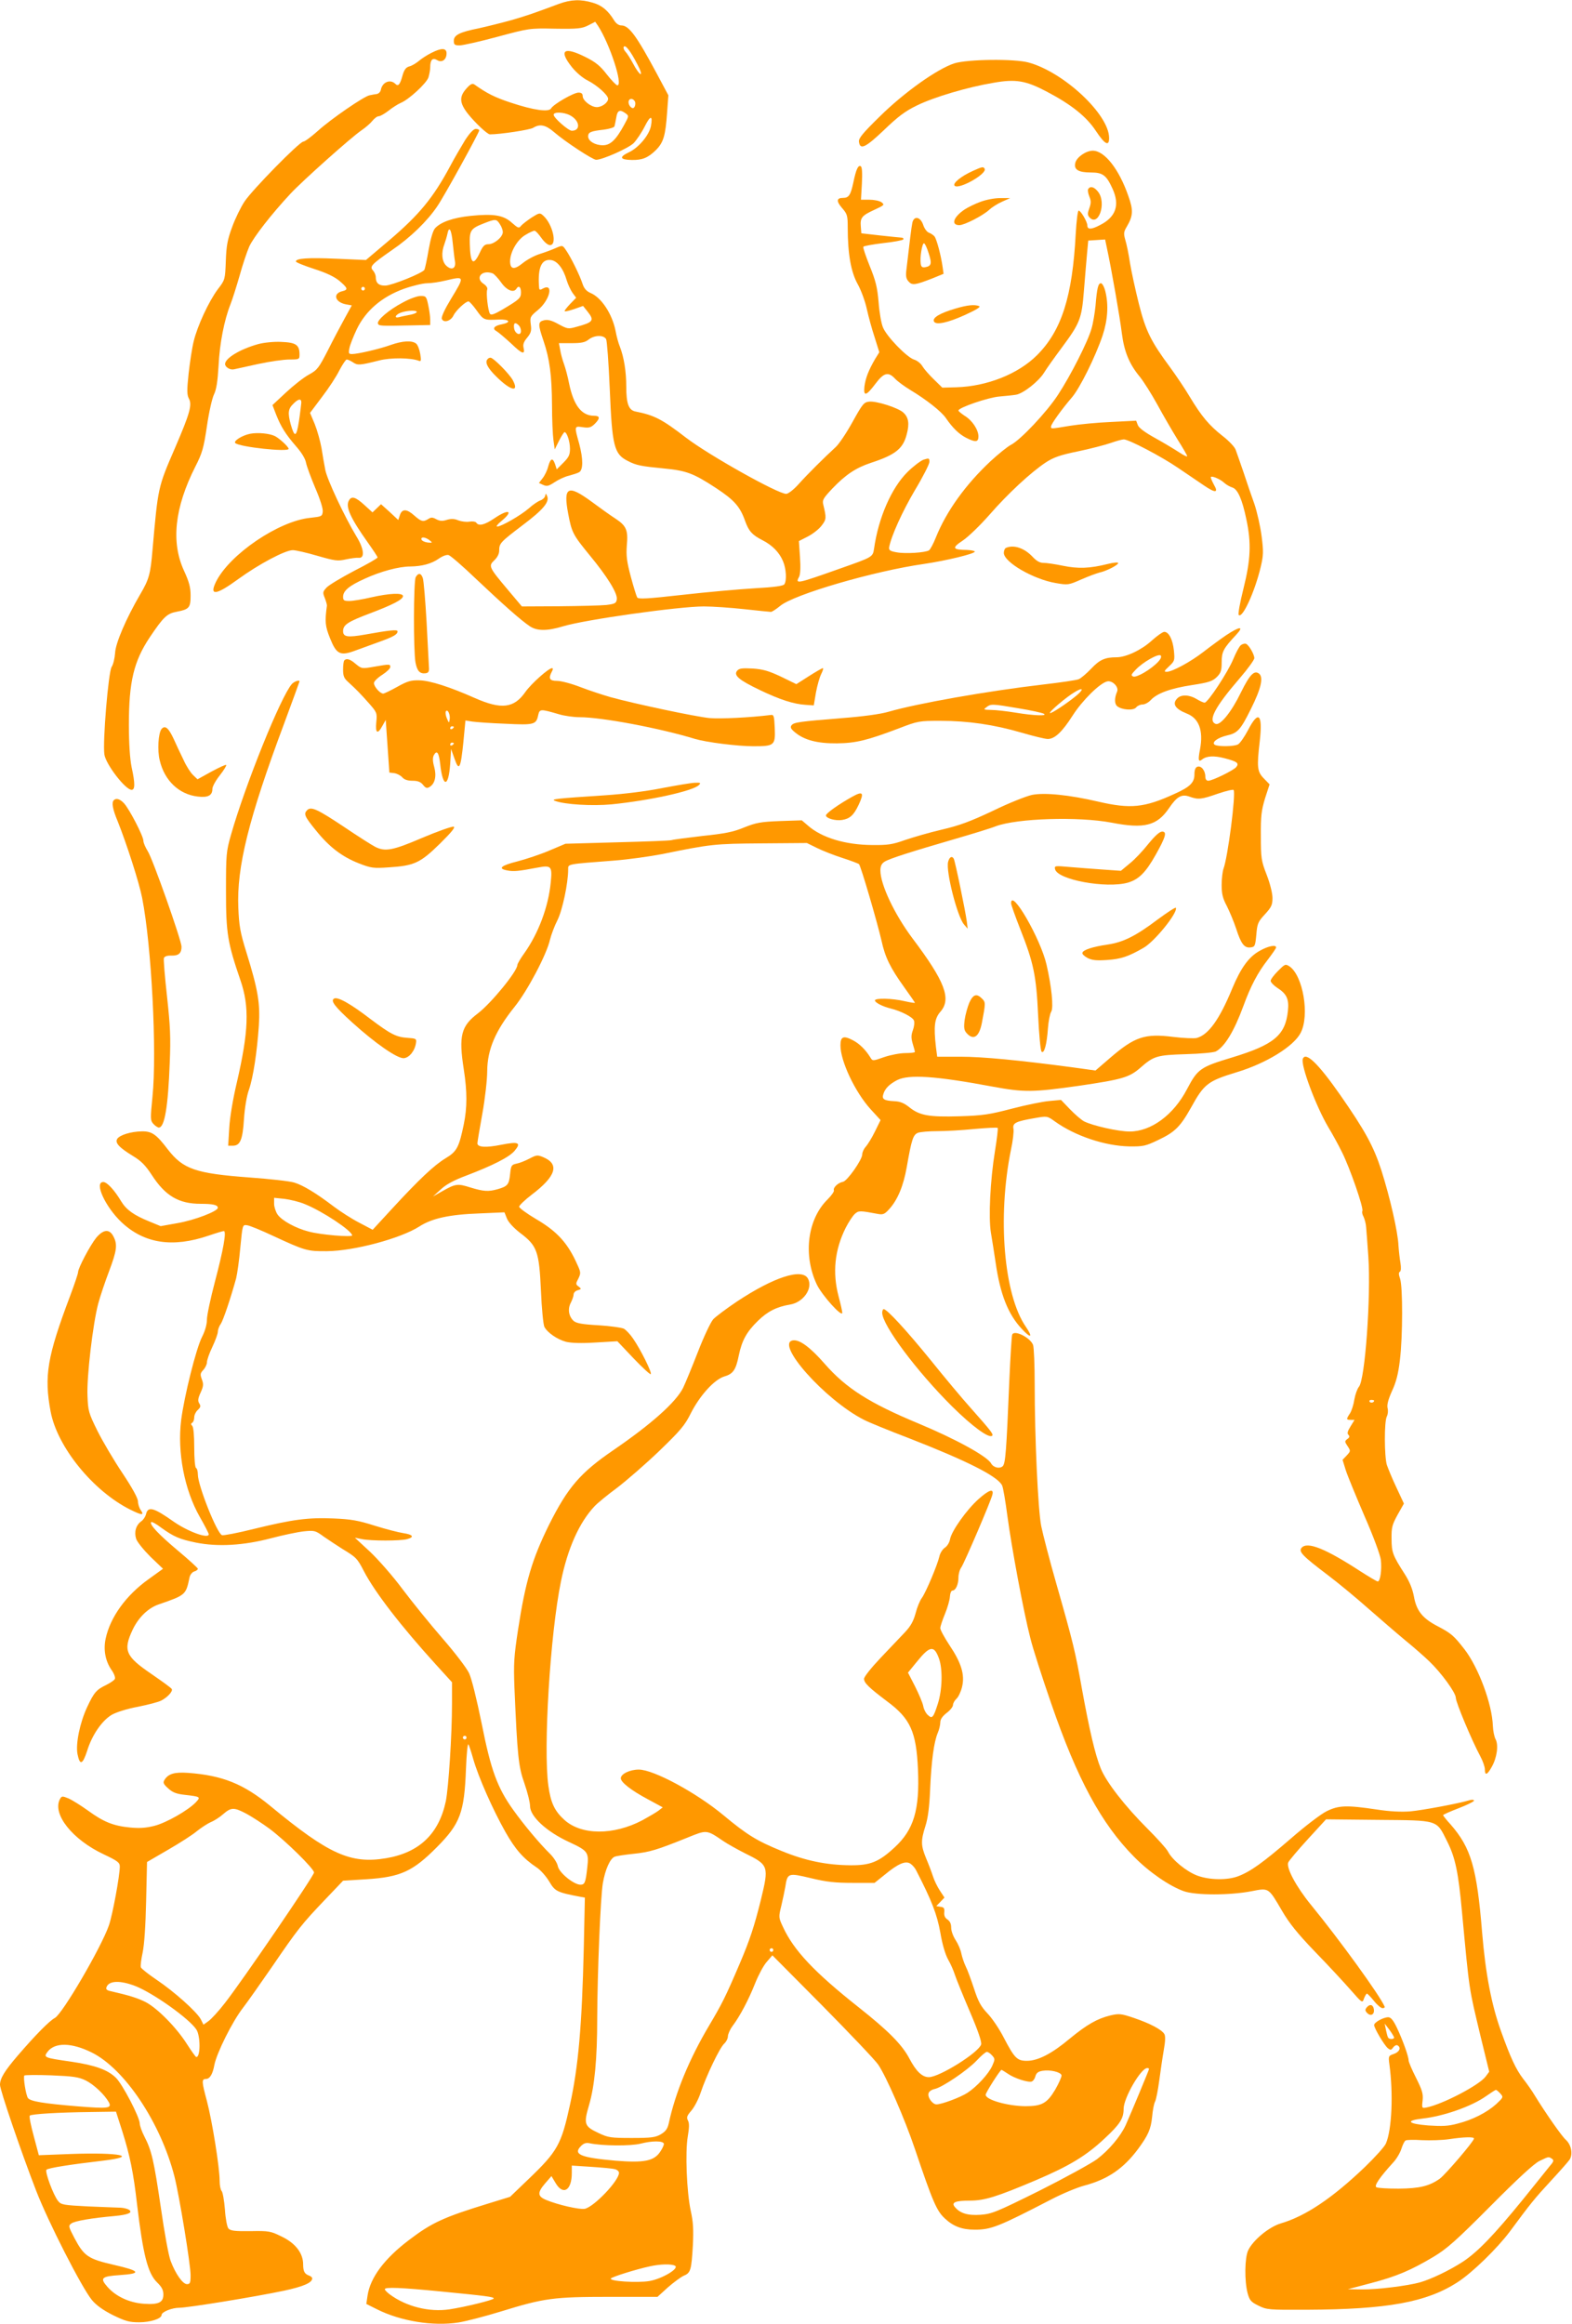 <?xml version="1.0" standalone="no"?>
<!DOCTYPE svg PUBLIC "-//W3C//DTD SVG 20010904//EN"
 "http://www.w3.org/TR/2001/REC-SVG-20010904/DTD/svg10.dtd">
<svg version="1.0" xmlns="http://www.w3.org/2000/svg"
 width="866pt" height="1280pt" viewBox="0 0 866 1280"
 preserveAspectRatio="xMidYMid meet">
<g transform="translate(0,1280) scale(0.1,-0.1)"
fill="#ff9800" stroke="none">
<path d="M3080 12779 c-142 -53 -171 -63 -263 -90 -54 -15 -135 -35 -180 -45
-105 -21 -137 -37 -137 -69 0 -21 5 -25 32 -25 17 0 111 21 207 47 175 47 177
48 319 45 126 -2 148 1 182 18 l39 20 16 -23 c64 -99 139 -327 106 -327 -6 0
-32 27 -58 60 -36 47 -62 68 -116 95 -121 61 -151 39 -77 -54 24 -30 60 -61
89 -75 52 -27 111 -80 111 -100 0 -21 -34 -46 -62 -46 -32 0 -78 36 -78 61 0
13 -7 19 -23 19 -27 0 -138 -64 -151 -87 -12 -22 -97 -10 -223 32 -88 29 -131
51 -200 100 -11 7 -22 2 -44 -23 -40 -45 -38 -79 9 -139 41 -51 107 -113 121
-113 57 0 221 25 238 36 37 23 69 17 117 -25 59 -51 211 -151 230 -151 35 0
179 64 207 92 16 17 44 58 61 92 31 62 45 62 34 2 -10 -51 -68 -120 -122 -145
-55 -26 -49 -41 17 -42 58 -1 89 12 133 55 41 42 52 78 61 206 l7 95 -64 120
c-111 207 -153 265 -195 265 -14 0 -29 10 -40 28 -33 54 -68 83 -117 97 -67
20 -120 18 -186 -6z m431 -333 c18 -34 25 -56 17 -54 -7 3 -25 28 -40 57 -15
28 -34 58 -43 67 -8 9 -12 20 -9 26 9 14 37 -22 75 -96z m-11 -216 c0 -11 -4
-21 -9 -24 -13 -8 -34 21 -27 39 7 20 36 8 36 -15z m-54 -54 c19 -14 19 -15
-6 -61 -46 -85 -77 -115 -119 -115 -43 0 -81 23 -81 49 0 23 15 29 87 37 30 4
56 12 58 18 2 6 6 28 10 49 6 40 20 46 51 23z m-306 -11 c54 -28 61 -85 10
-85 -19 0 -100 71 -100 88 0 17 56 15 90 -3z"/>
<path d="M2375 12508 c-22 -11 -53 -31 -68 -44 -16 -13 -39 -27 -53 -30 -17
-5 -27 -17 -36 -48 -14 -52 -24 -64 -40 -48 -28 28 -72 10 -80 -33 -2 -11 -12
-21 -23 -23 -11 -1 -29 -5 -40 -7 -32 -7 -211 -130 -283 -195 -37 -33 -73 -60
-81 -60 -21 0 -282 -266 -324 -330 -20 -30 -51 -93 -68 -140 -26 -70 -32 -103
-35 -188 -4 -102 -4 -103 -44 -155 -50 -67 -113 -203 -133 -287 -9 -36 -21
-116 -28 -178 -10 -93 -9 -118 2 -138 18 -34 5 -81 -76 -269 -96 -222 -94
-216 -125 -566 -11 -131 -19 -160 -68 -243 -77 -132 -136 -269 -138 -323 -2
-28 -10 -63 -19 -76 -18 -29 -50 -413 -40 -482 8 -55 116 -195 150 -195 19 0
20 34 0 125 -9 45 -15 128 -15 233 0 237 27 350 115 482 76 113 95 131 149
141 68 13 76 22 76 89 0 45 -8 75 -36 136 -73 158 -52 348 62 574 38 74 46
102 64 223 11 77 29 155 39 175 13 27 20 71 25 157 6 123 31 252 66 340 11 28
33 98 50 157 16 58 40 130 53 160 24 52 120 176 227 291 66 71 335 311 391
349 22 15 49 38 60 52 11 14 27 26 36 26 8 0 32 14 53 30 21 17 51 36 67 43
46 19 141 107 153 140 5 16 10 42 10 56 0 42 13 55 38 40 26 -16 52 2 52 37 0
31 -29 31 -85 2z"/>
<path d="M5257 12451 c-95 -31 -276 -160 -410 -292 -95 -93 -118 -121 -115
-140 6 -46 35 -33 137 64 77 74 116 104 182 136 96 47 279 101 422 125 124 22
179 12 296 -50 133 -70 216 -136 268 -215 50 -75 73 -87 73 -39 0 130 -251
364 -445 416 -78 21 -335 18 -408 -5z"/>
<path d="M2562 12028 c-21 -35 -59 -99 -82 -143 -94 -175 -170 -267 -334 -407
l-130 -110 -162 7 c-158 7 -224 2 -224 -15 0 -5 45 -23 100 -41 69 -22 112
-43 140 -66 47 -40 49 -49 15 -57 -53 -13 -40 -60 20 -72 l33 -6 -39 -71 c-22
-40 -64 -119 -93 -177 -50 -97 -58 -108 -104 -133 -28 -15 -84 -59 -126 -98
l-75 -70 20 -52 c27 -68 52 -108 110 -175 30 -34 51 -68 55 -91 4 -20 27 -82
51 -139 26 -60 43 -113 41 -130 -3 -26 -6 -27 -69 -34 -173 -17 -444 -201
-519 -352 -39 -80 0 -75 123 15 113 82 258 159 300 159 16 0 77 -14 135 -31
97 -28 112 -30 157 -20 27 6 59 10 70 9 36 -5 31 49 -11 117 -66 109 -162 314
-172 367 -6 29 -15 84 -21 121 -7 38 -23 96 -37 131 l-26 62 66 88 c37 48 80
114 96 147 17 32 35 59 40 59 6 0 22 -7 35 -16 26 -17 37 -16 145 11 62 16
173 15 217 -2 13 -5 14 1 8 38 -4 24 -14 50 -23 57 -23 18 -75 15 -140 -8 -61
-22 -181 -50 -213 -50 -18 0 -20 4 -14 33 3 17 22 65 41 105 49 101 137 177
258 221 48 17 106 31 129 31 23 0 69 7 102 15 106 25 106 25 29 -102 -34 -56
-54 -99 -50 -109 9 -24 49 -13 64 18 13 28 67 78 83 78 5 0 25 -22 45 -50 38
-53 40 -54 122 -50 59 2 71 -15 17 -26 -43 -8 -55 -24 -30 -38 11 -6 47 -37
81 -68 61 -59 78 -64 68 -22 -4 17 2 33 20 54 21 26 25 38 20 73 -5 40 -4 44
40 80 65 54 88 150 27 118 -19 -11 -21 -9 -22 16 -6 101 15 146 64 141 36 -3
70 -46 89 -112 7 -23 21 -53 32 -69 l20 -27 -34 -35 c-18 -19 -32 -37 -29 -39
3 -3 26 3 53 12 l48 17 24 -30 c40 -50 33 -60 -60 -85 -46 -13 -50 -12 -100
15 -38 21 -59 26 -79 21 -34 -8 -34 -22 -3 -113 34 -100 46 -190 47 -355 0
-79 4 -165 8 -193 l7 -50 24 48 c13 26 27 47 30 47 13 0 30 -52 30 -91 0 -34
-6 -47 -37 -78 l-36 -36 -9 28 c-13 38 -25 34 -38 -12 -5 -21 -19 -50 -31 -65
l-20 -26 24 -11 c20 -9 30 -6 62 15 21 14 56 31 79 36 22 6 48 14 56 19 23 12
23 73 1 156 -28 100 -28 99 20 92 35 -5 45 -1 65 18 31 31 30 45 -3 45 -69 0
-113 57 -138 178 -7 37 -20 85 -28 107 -8 22 -18 57 -21 78 l-7 37 69 0 c54 0
75 4 95 20 32 25 83 26 96 2 5 -9 14 -132 20 -272 13 -319 24 -361 100 -399
46 -24 73 -29 197 -41 125 -12 163 -26 287 -107 102 -67 134 -103 162 -183 20
-55 38 -76 95 -105 55 -28 94 -68 114 -117 17 -40 21 -105 7 -126 -6 -9 -54
-16 -163 -22 -85 -5 -264 -21 -397 -36 -196 -22 -245 -25 -251 -14 -4 7 -20
58 -35 114 -22 83 -26 114 -22 171 8 85 -2 109 -63 149 -25 16 -84 58 -131 93
-131 96 -157 83 -129 -66 20 -105 26 -116 120 -231 95 -115 152 -207 148 -240
-3 -22 -9 -26 -58 -32 -30 -3 -147 -6 -260 -7 l-205 -1 -80 95 c-102 121 -105
128 -72 159 17 16 27 36 27 53 0 41 6 47 131 142 113 85 147 127 133 159 -7
16 -7 16 -11 0 -2 -9 -14 -20 -26 -24 -12 -4 -41 -23 -64 -44 -44 -38 -151
-100 -174 -100 -8 0 3 14 24 31 69 57 39 68 -40 14 -53 -36 -86 -44 -99 -24
-4 6 -20 9 -38 6 -17 -3 -45 1 -61 7 -21 9 -39 10 -63 3 -24 -8 -39 -7 -58 3
-20 11 -29 12 -44 2 -29 -18 -39 -15 -77 18 -42 38 -68 39 -80 3 l-9 -27 -47
44 -48 43 -23 -22 -24 -23 -45 41 c-48 44 -71 51 -85 24 -20 -34 9 -97 105
-232 29 -41 53 -77 53 -81 0 -5 -58 -38 -129 -74 -70 -37 -139 -78 -152 -92
-21 -23 -22 -27 -10 -57 7 -18 12 -36 12 -42 -12 -89 -10 -113 17 -180 36 -90
56 -100 145 -66 34 12 94 34 132 48 74 27 95 39 95 56 0 11 -45 6 -179 -18
-97 -17 -121 -13 -121 19 0 35 27 52 146 97 127 48 184 77 184 96 0 19 -74 16
-175 -7 -47 -11 -101 -20 -120 -20 -30 0 -35 3 -35 23 0 33 33 61 120 100 87
40 187 67 251 67 64 1 116 15 156 43 20 14 43 23 54 20 11 -3 79 -62 152 -132
146 -138 245 -226 294 -259 40 -28 97 -28 183 -2 120 37 640 110 777 110 49 0
149 -7 223 -15 74 -8 140 -15 147 -15 6 0 29 15 51 33 75 63 517 192 792 231
122 18 280 56 280 68 0 4 -19 8 -42 9 -82 1 -86 11 -24 52 30 20 96 84 147
142 100 115 227 233 310 288 43 28 79 41 177 61 67 14 148 35 180 46 31 11 64
20 73 20 27 0 207 -94 299 -157 47 -32 112 -76 143 -97 63 -43 81 -41 54 5 -9
17 -17 35 -17 40 0 12 51 -8 75 -31 11 -10 31 -21 44 -25 29 -9 54 -64 77
-175 28 -131 24 -222 -16 -382 -19 -76 -31 -141 -26 -145 20 -21 88 126 121
264 15 64 16 84 5 170 -7 54 -25 134 -40 178 -16 44 -43 123 -60 175 -18 52
-37 107 -43 123 -5 15 -37 49 -72 76 -74 58 -116 108 -181 216 -26 44 -74 115
-106 159 -108 146 -136 202 -174 352 -19 76 -41 177 -49 225 -7 48 -19 106
-26 128 -10 35 -9 44 9 74 34 58 36 89 8 167 -51 148 -131 250 -196 250 -37 0
-88 -35 -96 -66 -10 -38 16 -54 86 -54 65 0 85 -15 119 -90 41 -90 18 -156
-70 -200 -47 -25 -69 -25 -69 -2 0 20 -36 82 -48 82 -5 0 -12 -57 -16 -127
-18 -346 -78 -534 -213 -669 -104 -104 -276 -172 -445 -177 l-77 -2 -46 45
c-26 25 -54 57 -63 72 -9 16 -30 33 -48 38 -40 14 -150 127 -170 177 -9 21
-20 83 -24 139 -7 82 -16 118 -49 199 -22 55 -38 102 -35 106 2 4 51 13 109
20 58 6 108 16 111 20 3 5 -1 9 -8 10 -7 0 -60 6 -118 12 l-105 12 -3 38 c-4
48 6 60 76 92 54 25 56 27 38 41 -11 8 -41 14 -67 14 l-46 0 5 89 c3 58 1 91
-6 95 -14 9 -26 -16 -41 -89 -15 -70 -25 -85 -57 -85 -36 0 -38 -18 -5 -56 28
-32 31 -41 31 -107 0 -146 18 -246 55 -312 19 -34 41 -95 50 -136 9 -41 28
-111 43 -156 l26 -83 -23 -37 c-36 -62 -53 -105 -59 -152 -6 -57 10 -52 62 17
45 60 70 66 107 26 13 -14 51 -42 84 -62 88 -53 171 -118 196 -155 37 -54 72
-88 111 -108 51 -26 68 -25 68 7 0 37 -34 89 -76 114 -18 12 -34 25 -34 29 0
16 164 72 224 77 34 3 75 7 93 10 39 6 125 73 155 122 12 20 56 82 97 137 100
135 110 159 122 312 6 70 13 162 17 203 l7 75 47 3 46 3 10 -48 c24 -110 72
-384 82 -468 13 -102 41 -170 99 -240 21 -26 64 -94 96 -152 32 -59 82 -145
111 -192 30 -47 54 -89 54 -93 0 -5 -19 4 -43 20 -23 15 -82 51 -131 78 -58
32 -92 57 -98 73 l-9 24 -137 -7 c-75 -3 -177 -13 -227 -21 -109 -18 -105 -18
-105 -4 0 13 59 95 114 159 44 50 131 226 170 342 28 84 34 169 15 244 -6 24
-17 44 -24 44 -15 0 -22 -26 -30 -125 -4 -38 -13 -95 -22 -125 -19 -69 -115
-259 -185 -365 -61 -94 -207 -249 -259 -275 -19 -10 -70 -51 -112 -90 -137
-128 -243 -275 -301 -419 -14 -36 -32 -68 -38 -72 -21 -13 -131 -20 -178 -11
-36 6 -44 12 -42 27 11 62 73 198 142 315 44 73 80 144 80 156 0 21 -2 22 -33
12 -17 -7 -57 -37 -88 -68 -88 -87 -160 -252 -184 -422 -7 -46 -7 -46 -189
-110 -237 -84 -246 -86 -224 -45 7 13 9 53 5 109 l-6 88 49 25 c27 14 61 40
76 60 27 35 27 42 9 117 -6 24 1 35 51 88 73 76 128 113 212 141 135 44 177
78 197 157 16 59 10 94 -19 120 -28 26 -147 64 -187 60 -30 -3 -37 -12 -92
-111 -33 -60 -75 -123 -94 -140 -59 -54 -156 -150 -205 -205 -26 -29 -56 -52
-67 -52 -46 0 -424 212 -550 308 -135 104 -176 125 -282 146 -36 8 -49 44 -49
136 0 85 -13 163 -35 220 -8 19 -19 59 -24 88 -19 94 -78 183 -137 208 -23 10
-36 24 -45 51 -15 47 -65 148 -91 185 -19 28 -19 28 -56 12 -20 -9 -60 -24
-89 -33 -29 -9 -71 -32 -93 -50 -48 -39 -70 -35 -70 11 1 52 41 120 86 145 21
13 44 23 49 22 6 0 22 -18 37 -39 17 -24 36 -40 48 -40 41 0 15 115 -37 162
-19 17 -21 17 -64 -10 -24 -16 -50 -36 -58 -45 -12 -16 -17 -14 -51 16 -46 42
-100 51 -228 38 -96 -10 -165 -34 -196 -69 -11 -13 -24 -57 -35 -119 -9 -54
-20 -103 -23 -109 -12 -19 -179 -86 -215 -87 -36 -1 -53 14 -53 47 0 11 -7 27
-15 36 -20 22 -10 33 105 113 100 68 194 159 249 241 37 53 231 406 231 418 0
4 -8 8 -19 8 -12 0 -33 -22 -59 -62z m192 -463 c9 -13 16 -33 16 -43 0 -27
-46 -66 -78 -67 -22 0 -31 -8 -49 -47 -36 -76 -52 -61 -55 50 -2 73 6 84 78
112 64 25 69 25 88 -5z m-260 -102 c4 -37 9 -83 12 -100 8 -42 -18 -55 -49
-25 -23 24 -27 70 -9 117 6 17 14 43 17 58 9 45 22 23 29 -50z m221 -169 c8
-4 29 -26 46 -50 30 -43 69 -59 84 -34 12 20 25 10 25 -20 0 -32 -8 -39 -104
-96 -45 -26 -61 -31 -67 -22 -11 18 -22 115 -15 133 3 9 -4 21 -19 31 -51 33
-10 81 50 58z m-705 -84 c0 -5 -4 -10 -10 -10 -5 0 -10 5 -10 10 0 6 5 10 10
10 6 0 10 -4 10 -10z m848 -202 c7 -7 12 -20 12 -31 0 -30 -34 -16 -38 16 -4
29 6 35 26 15z m-1198 -425 c-1 -10 -6 -56 -13 -102 -14 -90 -24 -94 -46 -16
-16 60 -14 83 14 110 28 29 45 32 45 8z m706 -758 c18 -15 18 -15 -10 -13 -16
2 -31 9 -34 16 -5 17 20 15 44 -3z"/>
<path d="M5360 11859 c-65 -29 -114 -69 -101 -82 23 -23 182 67 165 94 -7 12
-13 11 -64 -12z"/>
<path d="M5995 11759 c-4 -5 -1 -24 6 -41 10 -24 10 -37 0 -65 -10 -26 -10
-37 -1 -48 50 -60 98 77 49 139 -21 27 -43 33 -54 15z"/>
<path d="M5400 11688 c-30 -11 -68 -30 -85 -41 -63 -42 -78 -87 -30 -87 28 0
131 53 165 85 14 13 45 33 70 44 l45 20 -55 0 c-32 0 -78 -9 -110 -21z"/>
<path d="M5026 11573 c-5 -24 -14 -97 -33 -261 -4 -32 -1 -48 12 -62 20 -23
37 -20 132 17 l61 25 -5 36 c-9 65 -33 155 -45 170 -7 8 -21 17 -32 21 -10 4
-24 23 -30 42 -15 45 -51 53 -60 12z m90 -168 c19 -58 15 -71 -21 -77 -15 -2
-21 3 -23 21 -5 34 8 111 18 111 5 0 17 -25 26 -55z"/>
<path d="M2219 11134 c-76 -40 -143 -97 -137 -116 5 -13 9 -14 188 -10 l100 2
0 30 c0 16 -5 52 -11 80 -10 47 -12 50 -42 50 -18 0 -62 -16 -98 -36z m76 -54
c-3 -5 -22 -12 -43 -15 -20 -4 -45 -9 -54 -12 -29 -7 -20 14 10 25 35 13 95
15 87 2z"/>
<path d="M5265 11101 c-89 -26 -132 -52 -119 -73 12 -19 76 -5 167 36 64 29
92 46 81 50 -25 10 -65 6 -129 -13z"/>
<path d="M1423 10905 c-101 -28 -183 -78 -183 -110 0 -17 28 -34 49 -29 9 2
68 15 132 29 64 14 142 25 173 25 55 0 56 1 56 28 0 53 -20 66 -102 69 -41 2
-95 -4 -125 -12z"/>
<path d="M2687 10823 c-18 -17 -2 -49 48 -98 79 -78 127 -88 90 -19 -19 35
-107 124 -123 124 -5 0 -12 -3 -15 -7z"/>
<path d="M1378 10411 c-45 -9 -93 -40 -82 -51 22 -22 294 -51 294 -32 0 11
-50 57 -75 70 -30 15 -95 21 -137 13z"/>
<path d="M5543 9783 c-7 -2 -13 -15 -13 -28 0 -51 162 -145 285 -166 68 -12
72 -11 140 19 39 17 84 34 100 38 41 9 105 42 105 53 0 5 -26 3 -57 -5 -100
-25 -163 -27 -247 -10 -43 9 -91 16 -108 16 -20 0 -38 10 -61 35 -44 46 -101
66 -144 48z"/>
<path d="M2290 9621 c-12 -24 -13 -406 -1 -470 9 -47 24 -63 56 -59 15 2 20
10 18 33 -1 17 -7 129 -13 249 -7 121 -16 230 -21 243 -10 28 -25 29 -39 4z"/>
<path d="M6754 9301 c-32 -22 -88 -63 -124 -91 -71 -55 -172 -110 -203 -110
-16 0 -14 5 13 30 31 29 32 33 27 86 -6 61 -28 104 -53 104 -9 0 -40 -22 -70
-49 -56 -51 -141 -91 -193 -91 -63 0 -93 -13 -139 -62 -26 -27 -57 -54 -70
-59 -12 -5 -100 -18 -195 -29 -308 -36 -693 -104 -852 -150 -44 -13 -139 -26
-255 -35 -235 -19 -266 -23 -279 -39 -9 -11 -5 -20 18 -39 51 -43 124 -62 231
-61 106 1 169 17 343 83 104 40 111 41 228 41 152 0 295 -21 446 -65 65 -19
130 -35 145 -35 38 0 79 38 137 129 53 83 149 178 190 188 29 7 66 -31 55 -56
-15 -35 -15 -67 0 -80 25 -21 90 -26 105 -7 7 9 23 16 35 16 13 0 33 11 45 24
35 38 110 65 228 83 92 14 112 21 136 44 23 23 27 36 27 82 0 58 10 76 79 150
47 50 22 49 -55 -2z m-374 -146 c-38 -41 -118 -88 -137 -81 -14 6 -12 11 13
37 39 42 126 91 138 79 6 -6 1 -19 -14 -35z m-450 -186 c-52 -43 -141 -102
-146 -96 -6 6 90 88 136 115 47 29 53 17 10 -19z m-319 -70 c68 -11 131 -25
139 -30 24 -13 -53 -11 -155 6 -49 8 -110 15 -135 15 -42 1 -44 2 -26 15 25
19 30 19 177 -6z"/>
<path d="M6836 9247 c-9 -7 -27 -41 -42 -77 -29 -71 -140 -240 -158 -240 -6 0
-26 9 -44 20 -39 24 -85 26 -106 4 -30 -30 -13 -58 52 -84 67 -26 92 -93 73
-196 -12 -61 -9 -73 11 -57 25 20 66 22 124 7 69 -18 82 -27 64 -49 -15 -18
-131 -75 -154 -75 -10 0 -16 9 -16 23 0 33 -23 62 -44 54 -11 -4 -16 -18 -16
-42 0 -45 -24 -69 -109 -107 -167 -77 -244 -84 -421 -43 -159 37 -295 51 -365
37 -32 -7 -128 -45 -214 -87 -123 -58 -183 -81 -282 -104 -69 -16 -161 -43
-205 -58 -67 -24 -94 -28 -179 -27 -148 1 -278 40 -354 107 l-34 29 -121 -4
c-105 -4 -131 -9 -196 -35 -60 -25 -106 -34 -230 -47 -85 -10 -162 -20 -170
-23 -8 -3 -143 -8 -300 -12 l-285 -8 -90 -38 c-49 -21 -128 -47 -174 -59 -92
-23 -111 -40 -56 -50 35 -7 62 -4 168 16 74 14 80 7 71 -82 -13 -135 -68 -280
-145 -389 -22 -30 -39 -60 -39 -66 0 -34 -143 -209 -217 -266 -93 -70 -107
-123 -78 -309 19 -122 19 -210 0 -302 -26 -126 -38 -150 -100 -187 -63 -38
-146 -116 -297 -280 l-105 -114 -74 39 c-41 21 -103 61 -139 88 -100 76 -170
118 -219 133 -26 8 -136 20 -246 28 -298 22 -366 46 -450 154 -64 84 -88 101
-144 100 -60 -1 -121 -20 -135 -41 -14 -22 10 -48 87 -95 45 -27 69 -52 103
-104 75 -116 149 -159 270 -159 66 0 94 -6 94 -22 0 -19 -128 -68 -220 -84
l-95 -17 -63 26 c-84 34 -126 64 -154 110 -37 62 -78 107 -99 107 -52 0 11
-137 101 -222 125 -117 281 -141 480 -73 41 14 78 25 83 25 16 0 -3 -105 -49
-279 -24 -91 -44 -185 -44 -208 0 -27 -10 -63 -27 -96 -33 -65 -98 -326 -115
-458 -22 -178 18 -385 103 -534 27 -47 49 -90 49 -95 0 -27 -114 14 -194 70
-109 77 -140 85 -151 43 -3 -15 -15 -33 -26 -41 -30 -21 -41 -59 -29 -97 6
-18 42 -62 79 -99 l69 -66 -79 -57 c-125 -89 -212 -210 -237 -328 -13 -61 -2
-122 32 -172 14 -19 22 -41 19 -49 -2 -7 -24 -22 -48 -34 -54 -26 -67 -41
-105 -122 -40 -86 -64 -202 -53 -259 13 -64 28 -58 53 18 27 88 82 167 136
199 25 14 84 33 144 44 55 11 113 26 128 34 35 18 66 52 58 64 -3 6 -53 42
-111 82 -144 98 -158 130 -104 245 32 67 85 119 144 139 148 51 149 52 169
148 3 15 15 30 26 33 11 3 20 10 20 15 0 4 -49 49 -110 100 -105 88 -159 145
-147 157 4 3 28 -10 54 -30 71 -51 101 -64 193 -83 120 -24 261 -16 413 24 64
17 145 34 180 38 60 6 64 5 112 -30 28 -19 73 -49 100 -66 76 -46 83 -52 119
-122 61 -118 207 -306 395 -513 l91 -100 0 -115 c0 -177 -19 -465 -34 -540
-38 -180 -146 -283 -328 -314 -196 -33 -316 21 -638 287 -148 122 -264 169
-455 183 -74 5 -108 -5 -129 -39 -9 -15 -6 -23 21 -47 24 -22 45 -30 90 -35
87 -10 90 -11 62 -41 -42 -44 -162 -113 -229 -130 -47 -12 -83 -14 -134 -9
-92 9 -146 31 -231 93 -39 28 -87 58 -107 67 -35 14 -38 14 -48 -4 -43 -82 69
-223 242 -304 76 -36 88 -45 88 -67 0 -50 -40 -267 -60 -324 -41 -119 -256
-488 -298 -510 -30 -16 -107 -94 -205 -208 -72 -84 -97 -125 -97 -160 0 -29
115 -366 199 -583 66 -171 250 -532 307 -602 24 -29 60 -55 115 -83 70 -34 90
-40 146 -40 62 0 123 20 123 40 0 17 57 40 98 40 47 0 416 60 577 94 107 23
155 44 155 68 0 5 -8 12 -17 15 -25 9 -33 23 -33 62 0 61 -42 116 -116 152
-63 31 -71 33 -174 31 -88 -1 -111 2 -122 15 -7 9 -16 55 -19 105 -4 49 -12
95 -18 101 -6 6 -11 31 -11 55 0 75 -41 329 -70 440 -29 107 -30 122 -6 122
22 0 38 27 47 78 13 65 98 237 157 313 27 35 99 138 162 229 140 205 164 235
289 366 l101 106 128 8 c189 12 256 43 389 177 128 129 151 190 160 431 3 79
9 140 13 135 4 -4 16 -42 28 -84 28 -97 106 -274 176 -398 55 -97 99 -147 171
-195 22 -14 53 -49 71 -79 32 -54 42 -59 173 -84 l23 -4 -6 -277 c-10 -428
-30 -655 -76 -864 -48 -220 -68 -256 -230 -411 l-100 -96 -117 -36 c-248 -76
-314 -106 -440 -202 -136 -103 -213 -207 -228 -305 l-7 -47 60 -30 c130 -65
308 -94 448 -72 39 6 144 33 235 61 237 73 287 80 596 80 l265 0 56 51 c32 28
71 57 88 65 39 16 43 31 51 169 4 85 2 128 -12 190 -22 104 -31 322 -16 409 8
48 9 72 1 87 -9 17 -6 26 18 54 16 18 40 63 52 100 31 93 105 248 130 270 11
10 20 28 20 40 0 11 11 37 25 56 41 54 90 147 125 236 18 45 46 98 64 118 l31
36 276 -278 c151 -153 290 -299 307 -324 45 -66 147 -301 202 -464 99 -293
120 -342 166 -384 46 -43 94 -61 164 -61 90 0 130 16 420 166 63 33 146 67
184 77 128 34 215 93 296 202 55 75 70 108 77 177 3 35 10 72 16 83 6 11 16
63 23 115 7 52 18 128 25 168 9 52 10 78 3 90 -16 25 -79 58 -167 88 -71 24
-82 25 -130 14 -73 -18 -129 -50 -224 -128 -99 -83 -175 -122 -236 -122 -54 0
-68 14 -128 129 -24 47 -64 106 -89 132 -36 38 -51 65 -74 136 -16 48 -36 104
-46 123 -9 19 -20 51 -24 71 -4 21 -18 53 -31 73 -14 21 -25 51 -25 69 0 22
-7 36 -20 45 -14 9 -20 21 -18 40 2 22 -2 28 -20 30 l-24 4 23 24 22 23 -25
38 c-14 21 -31 56 -38 78 -7 22 -24 67 -38 100 -29 71 -30 96 -4 178 14 43 22
105 26 202 7 158 21 261 42 311 8 18 14 45 14 58 0 17 12 34 35 52 19 14 35
34 35 44 0 9 9 25 19 34 11 10 25 40 31 66 16 66 -4 132 -70 230 -27 41 -50
83 -50 93 0 10 12 45 26 79 14 34 26 76 27 95 1 18 7 33 14 33 18 0 33 34 33
72 0 19 7 44 16 56 17 25 163 365 171 400 9 36 -19 27 -77 -25 -65 -58 -147
-174 -156 -219 -3 -19 -16 -40 -29 -48 -13 -9 -26 -30 -30 -48 -11 -48 -74
-197 -96 -228 -11 -14 -27 -53 -35 -85 -12 -44 -27 -71 -59 -105 -24 -25 -84
-88 -134 -141 -52 -55 -91 -104 -91 -115 0 -23 26 -48 128 -125 127 -94 160
-167 169 -374 10 -223 -23 -332 -128 -429 -87 -81 -135 -100 -244 -99 -132 1
-249 25 -380 79 -135 55 -189 88 -320 197 -148 123 -384 251 -466 251 -49 0
-99 -24 -99 -48 0 -22 58 -67 148 -115 l83 -45 -23 -18 c-13 -10 -53 -33 -89
-53 -160 -84 -336 -83 -430 2 -54 49 -75 94 -88 187 -29 204 10 838 69 1125
37 183 101 326 186 416 16 17 72 63 125 102 52 40 156 130 231 202 117 113
141 141 174 208 50 98 129 185 184 202 49 14 64 37 80 116 17 82 43 130 106
191 52 51 103 77 176 89 74 12 128 90 99 143 -32 59 -187 9 -391 -126 -58 -39
-117 -83 -131 -98 -14 -16 -52 -96 -84 -179 -32 -82 -69 -172 -82 -199 -40
-79 -173 -198 -383 -342 -183 -125 -252 -205 -356 -413 -92 -187 -129 -309
-170 -576 -23 -150 -25 -188 -20 -320 16 -374 22 -435 55 -527 17 -49 31 -105
31 -125 0 -57 91 -141 215 -198 105 -49 110 -56 100 -143 -9 -82 -14 -92 -38
-92 -37 1 -117 66 -124 102 -3 17 -22 47 -42 67 -60 59 -145 161 -203 242 -89
124 -124 221 -175 479 -27 132 -55 246 -69 275 -13 28 -78 113 -145 190 -67
77 -166 199 -221 272 -54 73 -136 166 -181 208 l-82 76 40 -8 c50 -10 211 -10
247 0 42 11 34 25 -19 33 -27 4 -97 22 -158 41 -91 29 -131 36 -227 40 -140 6
-225 -5 -441 -58 -88 -22 -167 -37 -174 -34 -28 10 -133 274 -133 334 0 16 -4
33 -10 36 -6 3 -10 53 -10 114 0 64 -4 111 -11 118 -8 8 -8 13 0 17 6 4 11 17
11 30 0 13 9 31 19 40 16 15 18 22 9 36 -9 14 -8 27 7 60 16 35 17 47 7 73
-10 27 -9 34 8 52 11 12 20 31 20 42 0 12 13 50 30 85 16 34 30 72 30 83 0 11
7 31 16 43 14 21 55 143 85 252 6 25 17 101 23 170 12 124 12 125 36 122 14
-1 79 -28 145 -59 175 -81 188 -85 295 -84 150 1 407 70 510 136 70 45 165 66
332 72 l137 6 14 -35 c9 -21 38 -52 73 -79 93 -70 104 -101 114 -317 4 -99 13
-188 19 -200 17 -32 71 -69 119 -82 29 -7 83 -9 163 -4 l120 7 89 -94 c49 -51
92 -91 95 -87 8 7 -56 136 -97 195 -16 24 -39 48 -51 55 -12 6 -75 15 -140 19
-90 5 -122 11 -137 24 -27 25 -34 66 -15 101 8 16 15 36 15 45 0 9 10 20 23
23 20 6 21 7 5 20 -17 12 -17 16 -2 44 14 29 14 35 -5 76 -52 118 -110 183
-228 252 -51 30 -93 61 -93 68 0 7 31 37 69 66 135 102 155 169 63 207 -31 13
-37 12 -75 -8 -23 -12 -55 -25 -72 -28 -28 -6 -30 -11 -35 -59 -6 -57 -14 -66
-70 -82 -50 -14 -77 -12 -149 10 -70 22 -81 21 -155 -21 l-51 -29 43 39 c30
28 73 51 140 76 147 56 238 102 267 137 38 45 22 52 -74 33 -84 -17 -131 -14
-131 8 0 7 12 80 27 162 15 83 27 189 27 236 1 119 45 222 151 354 71 88 177
289 195 370 7 28 25 76 41 107 27 54 59 202 59 280 0 30 -10 28 250 48 80 6
200 23 268 36 269 55 289 57 547 59 l250 2 55 -27 c30 -15 93 -40 140 -55 47
-15 88 -31 92 -34 10 -9 101 -321 124 -421 20 -93 49 -151 125 -257 32 -45 59
-83 59 -86 0 -2 -26 2 -57 9 -68 16 -163 18 -163 4 0 -12 44 -34 85 -44 58
-14 124 -48 130 -67 4 -10 1 -34 -6 -53 -10 -27 -10 -43 -1 -74 7 -22 12 -42
12 -46 0 -3 -24 -6 -52 -6 -29 0 -82 -10 -117 -22 -62 -22 -64 -22 -75 -4 -26
43 -61 78 -98 97 -52 27 -68 20 -68 -29 0 -86 80 -256 166 -351 l55 -60 -31
-63 c-17 -35 -40 -72 -51 -84 -10 -11 -19 -30 -19 -42 0 -29 -82 -146 -106
-151 -26 -4 -56 -32 -50 -47 2 -6 -13 -28 -34 -49 -112 -109 -137 -308 -60
-470 29 -60 140 -183 140 -155 0 8 -9 48 -20 89 -35 132 -22 257 39 379 16 31
38 65 50 76 21 19 27 19 128 0 27 -5 37 -1 61 26 47 51 79 129 97 231 27 154
35 179 62 190 13 5 61 9 106 9 45 0 137 5 205 12 67 6 124 9 128 6 3 -3 -4
-61 -15 -129 -26 -160 -36 -365 -22 -449 6 -36 18 -110 26 -165 25 -173 68
-283 144 -364 51 -55 63 -48 22 12 -121 176 -157 602 -82 973 11 50 17 103 14
117 -6 32 13 41 118 59 68 12 68 12 111 -19 112 -80 275 -134 408 -137 78 -1
91 2 160 35 93 44 122 73 182 180 71 129 92 145 249 193 164 49 316 143 354
217 51 97 13 317 -62 367 -22 14 -25 12 -63 -26 -22 -22 -40 -46 -40 -54 0 -8
17 -26 37 -39 52 -33 65 -63 58 -127 -14 -134 -77 -186 -307 -256 -176 -53
-190 -63 -249 -175 -74 -142 -198 -233 -316 -233 -62 0 -204 32 -251 56 -15 8
-50 38 -77 66 l-50 52 -65 -6 c-36 -3 -128 -22 -205 -42 -123 -32 -158 -38
-288 -42 -170 -5 -221 4 -278 50 -29 23 -51 32 -83 33 -55 3 -69 11 -60 38 9
32 34 56 76 78 65 33 212 23 528 -36 173 -32 221 -31 475 5 238 35 276 46 337
99 74 65 91 70 251 75 79 2 153 9 165 15 49 26 101 112 152 251 40 110 80 185
134 254 25 33 46 63 46 68 0 16 -43 8 -89 -18 -61 -33 -105 -94 -153 -209 -70
-170 -131 -255 -196 -272 -14 -3 -72 -1 -128 6 -158 20 -213 1 -349 -116 l-80
-69 -130 18 c-294 39 -492 58 -614 58 l-128 0 -7 53 c-13 115 -8 157 24 194
63 71 26 167 -154 406 -98 131 -176 295 -176 373 0 24 7 38 23 48 26 17 150
56 387 125 96 28 198 59 225 70 117 44 455 55 639 20 180 -35 250 -17 316 80
44 65 70 79 114 63 47 -17 65 -15 156 17 44 15 83 24 86 20 13 -21 -32 -371
-56 -434 -5 -14 -10 -55 -10 -89 0 -50 6 -74 29 -117 15 -30 38 -85 51 -124
27 -84 45 -107 79 -103 24 3 26 7 32 70 5 61 9 71 47 112 36 39 42 52 42 90 0
26 -13 79 -32 128 -30 77 -32 92 -32 213 -1 111 3 141 23 208 l25 77 -32 33
c-36 37 -39 61 -22 206 17 149 -7 171 -64 61 -20 -38 -45 -74 -56 -80 -22 -12
-110 -13 -128 -2 -19 13 15 39 66 51 60 13 76 31 133 146 56 112 70 173 46
194 -27 22 -52 -4 -100 -101 -52 -108 -114 -185 -140 -175 -44 17 -5 92 133
252 44 51 80 101 80 110 0 21 -30 73 -46 79 -7 3 -19 -1 -28 -7z m-5156 -3079
c97 -39 258 -146 260 -172 0 -11 -173 3 -239 21 -71 18 -148 60 -172 94 -10
15 -19 42 -19 59 l0 33 58 -6 c31 -4 82 -16 112 -29z m3493 -2503 c21 -60 18
-173 -7 -250 -24 -75 -31 -83 -54 -61 -11 9 -23 32 -26 50 -3 17 -24 66 -45
108 l-39 76 49 60 c72 89 95 92 122 17z m-2603 -435 c0 -5 -4 -10 -10 -10 -5
0 -10 5 -10 10 0 6 5 10 10 10 6 0 10 -4 10 -10z m-1211 -420 c31 -17 88 -54
126 -82 87 -65 245 -220 245 -241 0 -18 -399 -602 -492 -720 -33 -43 -74 -87
-89 -98 l-28 -20 -15 30 c-22 41 -146 152 -243 217 -44 30 -84 61 -87 69 -3 8
2 45 10 82 9 44 16 145 19 283 l5 215 117 68 c64 37 136 83 159 103 24 19 58
41 76 49 18 7 49 27 68 44 44 38 59 38 129 1z m2626 -150 c22 -15 74 -44 115
-65 136 -67 137 -71 91 -261 -36 -144 -59 -215 -116 -349 -79 -185 -97 -220
-168 -340 -110 -185 -187 -372 -223 -540 -7 -30 -17 -44 -44 -60 -30 -17 -52
-20 -160 -20 -114 0 -130 2 -182 27 -79 37 -84 49 -53 154 31 106 45 255 45
479 1 251 18 665 31 743 13 76 40 136 65 146 9 4 56 11 103 16 90 9 131 22
295 88 111 45 107 46 201 -18z m1062 -161 c86 -167 115 -242 133 -342 11 -66
28 -122 43 -149 14 -24 30 -61 37 -83 7 -22 44 -113 82 -202 46 -107 67 -169
63 -183 -14 -45 -230 -180 -288 -180 -37 0 -70 32 -107 102 -41 78 -117 154
-280 283 -244 193 -358 314 -417 443 -24 51 -24 54 -9 115 8 34 18 81 22 104
12 78 15 79 141 49 87 -21 134 -26 230 -26 l121 0 56 45 c74 61 114 78 141 61
11 -7 26 -24 32 -37z m-787 -439 c0 -5 -4 -10 -10 -10 -5 0 -10 5 -10 10 0 6
5 10 10 10 6 0 10 -4 10 -10z m-3515 -198 c98 -38 298 -180 337 -240 23 -35
23 -154 -1 -151 -3 0 -26 32 -51 71 -57 90 -160 195 -225 230 -44 23 -92 38
-197 62 -20 4 -26 11 -21 22 13 36 75 38 158 6z m-240 -366 c182 -90 380 -387
456 -683 27 -106 89 -485 89 -544 0 -42 -3 -49 -20 -49 -23 0 -63 56 -90 128
-11 28 -35 160 -54 294 -38 257 -50 313 -91 392 -14 27 -25 59 -25 70 0 35
-96 219 -132 253 -45 44 -116 69 -244 88 -153 22 -156 23 -131 56 40 51 131
50 242 -5z m4960 -16 c17 -19 17 -22 1 -58 -20 -44 -84 -114 -136 -148 -38
-25 -142 -64 -171 -64 -23 0 -52 42 -43 63 3 9 18 19 34 22 41 9 179 102 230
156 25 27 50 48 56 48 6 1 19 -8 29 -19z m865 -75 c0 -5 -101 -248 -129 -310
-28 -61 -92 -137 -158 -187 -33 -24 -175 -102 -316 -173 -238 -118 -262 -128
-325 -133 -71 -5 -113 8 -142 43 -21 25 3 35 83 35 81 0 148 21 365 113 183
78 276 134 377 229 85 79 105 110 105 164 0 59 95 224 130 224 5 0 10 -2 10
-5z m-778 -26 c35 -25 113 -50 132 -43 8 3 17 16 20 29 5 18 15 26 39 30 43 7
101 -7 105 -25 1 -8 -15 -44 -35 -79 -45 -75 -73 -91 -165 -91 -97 1 -218 35
-218 63 0 12 80 137 87 137 3 0 18 -10 35 -21z m-5080 -37 c46 -23 105 -79
128 -121 17 -33 -5 -35 -169 -22 -195 16 -264 28 -277 46 -11 15 -27 113 -20
124 2 3 69 4 148 1 122 -5 150 -9 190 -28z m202 -281 c42 -134 61 -226 81
-401 33 -277 59 -380 110 -430 26 -25 35 -42 35 -67 0 -44 -26 -57 -109 -51
-80 6 -154 41 -200 94 -42 48 -32 57 71 64 120 8 111 23 -34 56 -143 33 -165
48 -218 148 -33 63 -34 68 -17 80 18 14 113 30 237 41 76 7 104 19 80 35 -8 5
-28 10 -45 11 -16 0 -97 4 -179 7 -137 7 -149 9 -166 30 -26 32 -74 162 -64
172 10 10 132 29 312 50 200 24 94 46 -173 37 l-181 -7 -28 105 c-16 58 -26
109 -22 113 9 9 158 18 338 20 l137 2 35 -109z m2983 -67 c2 -6 -7 -26 -20
-45 -34 -51 -89 -62 -247 -49 -193 17 -235 35 -189 81 15 15 28 19 47 15 69
-15 229 -16 282 -2 62 16 122 16 127 0z m-269 -141 c12 -3 22 -12 22 -20 0
-43 -136 -186 -188 -198 -28 -6 -150 22 -214 49 -48 20 -48 41 -4 92 l34 39
22 -37 c42 -72 90 -42 90 54 l0 41 108 -7 c59 -4 117 -9 130 -13z m331 -532
c24 -15 -72 -72 -142 -84 -67 -11 -221 -1 -212 14 6 9 140 51 215 67 58 13
121 14 139 3z m-1294 -141 c255 -25 295 -30 295 -39 0 -8 -158 -47 -245 -60
-111 -16 -236 15 -327 82 -15 11 -28 24 -28 29 0 13 90 9 305 -12z"/>
<path d="M1897 9163 c-4 -3 -7 -26 -7 -50 0 -37 5 -49 30 -71 44 -40 65 -62
114 -117 42 -48 44 -52 39 -102 -6 -62 7 -70 34 -20 l18 32 10 -145 10 -145
26 -3 c15 -2 35 -12 45 -23 11 -13 30 -19 56 -19 29 0 45 -6 58 -22 15 -19 22
-21 37 -12 29 18 39 59 25 110 -9 32 -9 51 -2 65 17 30 28 14 35 -49 14 -131
46 -131 55 1 l5 82 19 -54 c25 -72 34 -54 49 95 l11 116 37 -6 c20 -3 102 -9
182 -12 161 -8 171 -5 182 48 8 34 12 34 115 4 30 -9 81 -16 113 -16 121 0
441 -60 637 -120 61 -18 232 -40 321 -40 115 0 121 5 117 100 -3 68 -5 75 -23
72 -113 -14 -274 -22 -335 -17 -75 7 -411 78 -549 116 -41 12 -115 36 -164 55
-49 19 -106 34 -128 34 -42 0 -49 13 -29 51 7 12 7 19 1 19 -19 0 -114 -85
-146 -130 -63 -91 -132 -99 -278 -35 -137 61 -248 97 -307 98 -46 1 -65 -4
-122 -36 -36 -20 -71 -37 -77 -37 -17 0 -51 38 -51 58 0 9 20 29 45 45 25 16
45 35 45 43 0 17 -2 17 -89 2 -68 -12 -69 -11 -101 15 -31 27 -51 33 -63 20z
m580 -326 c-3 -21 -4 -20 -15 6 -7 16 -9 33 -6 39 10 16 26 -19 21 -45z m23
-41 c0 -3 -4 -8 -10 -11 -5 -3 -10 -1 -10 4 0 6 5 11 10 11 6 0 10 -2 10 -4z
m0 -90 c0 -3 -4 -8 -10 -11 -5 -3 -10 -1 -10 4 0 6 5 11 10 11 6 0 10 -2 10
-4z"/>
<path d="M4061 9106 c-21 -25 9 -51 124 -106 110 -53 187 -78 254 -82 l44 -3
12 71 c7 38 20 84 29 102 9 18 13 32 9 32 -5 0 -39 -20 -77 -44 l-69 -44 -84
41 c-68 32 -99 41 -156 45 -59 3 -75 1 -86 -12z"/>
<path d="M1608 9033 c-61 -69 -256 -553 -335 -829 -27 -95 -28 -108 -28 -314
0 -232 9 -283 80 -490 50 -145 45 -281 -21 -565 -21 -89 -38 -190 -41 -247
l-6 -98 26 0 c40 0 54 33 61 147 4 60 15 127 27 160 24 69 45 209 55 354 8
124 -5 199 -68 402 -35 112 -41 149 -45 246 -10 225 57 494 253 1018 46 125
84 228 84 230 0 10 -29 0 -42 -14z"/>
<path d="M890 8785 c-18 -22 -24 -118 -10 -173 26 -111 106 -187 209 -199 57
-7 81 6 81 42 0 13 18 46 41 75 22 28 38 54 35 57 -3 3 -39 -14 -82 -37 l-76
-42 -24 23 c-14 13 -38 50 -53 84 -16 33 -41 85 -55 117 -28 60 -47 75 -66 53z"/>
<path d="M3650 8460 c-89 -18 -211 -33 -315 -40 -273 -18 -304 -21 -277 -31
54 -20 204 -29 311 -19 209 21 447 73 481 106 12 12 10 14 -20 13 -19 0 -100
-14 -180 -29z"/>
<path d="M4695 8412 c-72 -40 -145 -91 -145 -103 0 -16 53 -31 89 -25 43 7 64
26 91 83 32 68 24 78 -35 45z"/>
<path d="M627 8393 c-13 -13 -7 -49 22 -118 49 -123 118 -337 134 -420 52
-263 82 -850 57 -1095 -12 -122 -12 -131 5 -150 10 -11 24 -20 30 -20 32 0 51
116 60 355 6 141 3 204 -15 368 -12 108 -20 204 -17 211 4 9 19 14 42 13 39
-1 55 13 55 49 0 34 -159 485 -186 526 -13 21 -24 46 -24 57 0 26 -77 174
-106 206 -23 25 -44 31 -57 18z"/>
<path d="M1692 8338 c-20 -20 -15 -34 48 -111 73 -91 143 -145 237 -182 67
-26 80 -28 165 -22 140 9 173 24 281 130 66 65 87 92 76 94 -10 2 -87 -25
-172 -61 -163 -70 -205 -78 -260 -50 -18 9 -95 58 -172 110 -146 97 -181 114
-203 92z"/>
<path d="M6326 8152 c-30 -38 -76 -87 -103 -108 l-48 -40 -100 7 c-55 4 -138
10 -183 14 -79 7 -84 7 -80 -11 10 -59 283 -109 402 -75 60 18 98 56 153 154
55 98 63 127 35 127 -14 0 -40 -24 -76 -68z"/>
<path d="M5223 8053 c-13 -52 51 -303 88 -345 l20 -23 -5 40 c-7 55 -65 336
-72 346 -10 17 -24 9 -31 -18z"/>
<path d="M5570 7825 c0 -8 23 -72 50 -141 74 -186 89 -258 99 -477 5 -104 13
-193 19 -199 14 -14 29 40 35 129 3 39 11 80 18 91 14 22 2 139 -26 260 -33
143 -195 423 -195 337z"/>
<path d="M6379 7737 c-122 -92 -190 -126 -276 -139 -83 -12 -135 -29 -140 -45
-3 -7 10 -19 28 -29 26 -13 50 -15 110 -11 74 5 116 19 199 67 61 35 188 192
178 220 -2 5 -46 -24 -99 -63z"/>
<path d="M5340 7278 c-10 -24 -22 -67 -26 -96 -5 -43 -3 -56 11 -72 38 -42 69
-21 84 56 21 110 21 114 1 134 -30 30 -49 24 -70 -22z"/>
<path d="M1840 7300 c-20 -12 4 -44 100 -131 127 -115 249 -200 285 -197 31 3
62 43 67 87 3 20 -2 22 -47 25 -62 4 -93 20 -206 105 -111 85 -180 123 -199
111z"/>
<path d="M7177 6968 c-12 -35 72 -260 141 -377 22 -36 56 -98 75 -137 43 -85
121 -310 112 -324 -3 -5 0 -20 7 -32 6 -13 13 -39 14 -58 2 -19 7 -91 12 -160
15 -219 -18 -681 -52 -718 -9 -11 -20 -42 -25 -70 -4 -28 -15 -62 -24 -76 -22
-33 -21 -36 4 -36 l21 0 -22 -36 c-16 -26 -20 -38 -12 -46 8 -8 7 -15 -5 -23
-16 -12 -16 -15 1 -40 17 -26 17 -27 -5 -51 l-23 -24 18 -58 c10 -31 57 -145
103 -252 48 -109 87 -215 90 -241 6 -53 -3 -119 -17 -119 -5 0 -47 25 -94 55
-195 127 -295 167 -326 130 -17 -21 5 -44 145 -150 61 -46 162 -130 225 -186
63 -55 153 -133 200 -172 47 -38 107 -91 133 -116 67 -64 147 -174 147 -202 0
-24 87 -233 135 -322 14 -26 25 -58 25 -72 0 -36 13 -31 38 14 29 51 38 121
21 152 -7 13 -14 47 -15 74 -4 120 -79 321 -156 421 -59 76 -73 88 -149 128
-83 43 -116 85 -130 164 -8 42 -24 81 -50 122 -66 103 -73 120 -73 195 -1 62
3 77 33 132 l35 62 -41 88 c-23 48 -46 105 -53 125 -14 47 -15 240 0 267 6 12
8 32 4 46 -4 18 3 46 24 93 23 49 35 95 44 172 16 131 16 403 1 447 -8 23 -9
35 -1 39 6 4 7 22 3 48 -4 22 -9 66 -11 96 -3 75 -47 266 -94 414 -43 133 -90
219 -228 417 -121 173 -190 239 -205 197z m393 -1882 c0 -11 -19 -15 -25 -6
-3 5 1 10 9 10 9 0 16 -2 16 -4z"/>
<path d="M530 5983 c-33 -41 -100 -167 -100 -190 0 -8 -20 -67 -44 -131 -126
-334 -144 -441 -107 -637 37 -195 234 -437 438 -539 64 -32 79 -33 59 -4 -9
12 -16 35 -16 49 0 17 -31 74 -85 155 -47 70 -109 175 -138 233 -49 99 -52
111 -55 193 -5 104 30 399 59 508 11 41 38 121 60 179 43 114 47 147 24 191
-22 43 -55 40 -95 -7z"/>
<path d="M4860 5570 c0 -68 189 -321 384 -515 112 -111 205 -179 222 -162 8 8
-9 29 -119 153 -44 49 -143 167 -220 263 -135 166 -241 281 -259 281 -4 0 -8
-9 -8 -20z"/>
<path d="M5576 5449 c-3 -8 -10 -124 -16 -259 -16 -385 -21 -450 -36 -465 -17
-16 -51 -8 -64 15 -21 39 -194 134 -400 220 -272 113 -400 195 -517 329 -78
89 -136 133 -173 129 -106 -12 175 -329 390 -438 25 -13 137 -59 250 -102 315
-123 483 -207 510 -258 6 -10 19 -88 30 -172 23 -171 88 -522 126 -670 13 -54
65 -216 115 -360 144 -418 276 -662 457 -845 84 -85 195 -161 274 -189 66 -23
253 -23 372 0 97 19 93 21 168 -107 40 -69 85 -125 183 -227 72 -74 159 -168
195 -209 65 -74 65 -74 74 -48 6 15 13 27 16 27 4 0 21 -18 39 -40 17 -22 39
-40 47 -40 9 0 14 4 12 8 -24 59 -251 372 -406 561 -81 99 -138 205 -125 234
6 12 55 70 109 129 l99 108 287 -3 c336 -3 320 2 380 -118 45 -89 62 -170 82
-389 42 -448 37 -411 103 -688 l47 -192 -20 -27 c-35 -47 -236 -152 -325 -170
-26 -5 -27 -4 -22 38 4 37 -2 57 -36 125 -23 45 -41 88 -41 96 0 22 -33 114
-65 181 -19 40 -33 57 -47 57 -27 0 -78 -28 -78 -43 0 -17 55 -110 75 -127 15
-12 19 -12 30 4 8 10 18 15 24 11 21 -12 11 -36 -20 -47 -30 -10 -31 -12 -25
-57 22 -161 14 -359 -19 -436 -6 -16 -59 -75 -116 -130 -179 -171 -326 -270
-462 -310 -65 -19 -154 -92 -181 -149 -19 -40 -21 -167 -3 -236 11 -39 18 -48
59 -68 46 -23 56 -24 267 -23 444 2 660 41 831 152 81 52 218 186 287 278 116
157 138 184 225 278 49 53 96 106 105 119 19 30 9 82 -21 109 -22 19 -110 145
-171 244 -16 27 -45 68 -64 92 -40 52 -70 117 -122 262 -53 147 -85 316 -104
542 -29 358 -61 468 -174 597 -23 25 -41 48 -41 51 0 3 38 20 85 38 47 18 85
37 85 42 0 5 -10 6 -22 3 -62 -19 -262 -56 -328 -62 -49 -4 -114 -1 -185 10
-167 25 -211 23 -276 -9 -31 -15 -119 -82 -198 -151 -153 -132 -221 -181 -289
-207 -59 -23 -158 -22 -226 3 -61 23 -139 87 -162 133 -9 17 -60 73 -113 126
-124 124 -226 255 -257 331 -31 76 -63 214 -104 440 -36 203 -48 253 -140 575
-38 132 -75 276 -84 320 -18 91 -36 489 -36 780 0 107 -4 204 -9 218 -16 41
-105 85 -115 56z m2104 -3871 c0 -10 -27 -11 -33 0 -3 4 -8 23 -12 42 l-7 35
26 -34 c14 -19 26 -39 26 -43z m585 -308 c18 -20 17 -21 -22 -58 -51 -46 -130
-87 -214 -108 -51 -14 -84 -15 -162 -10 -112 9 -127 27 -30 38 116 13 270 67
349 123 27 19 52 35 55 35 3 0 14 -9 24 -20z m-145 -248 c0 -15 -157 -198
-188 -221 -58 -41 -111 -54 -227 -55 -60 0 -116 3 -123 8 -13 8 19 55 93 136
18 19 38 53 45 75 7 22 17 43 23 46 5 4 46 5 91 2 44 -2 110 0 146 5 87 13
140 14 140 4z m429 -111 c12 -8 11 -15 -10 -39 -13 -17 -80 -99 -148 -184
-162 -199 -251 -291 -333 -345 -71 -46 -172 -95 -235 -113 -67 -19 -236 -40
-318 -39 l-80 1 125 33 c142 37 222 71 348 146 73 44 123 88 312 278 151 152
240 234 270 249 52 25 50 25 69 13z"/>
<path d="M7530 1745 c-11 -13 -11 -19 3 -33 20 -19 41 -5 35 24 -4 24 -22 28
-38 9z"/>
</g>
</svg>
